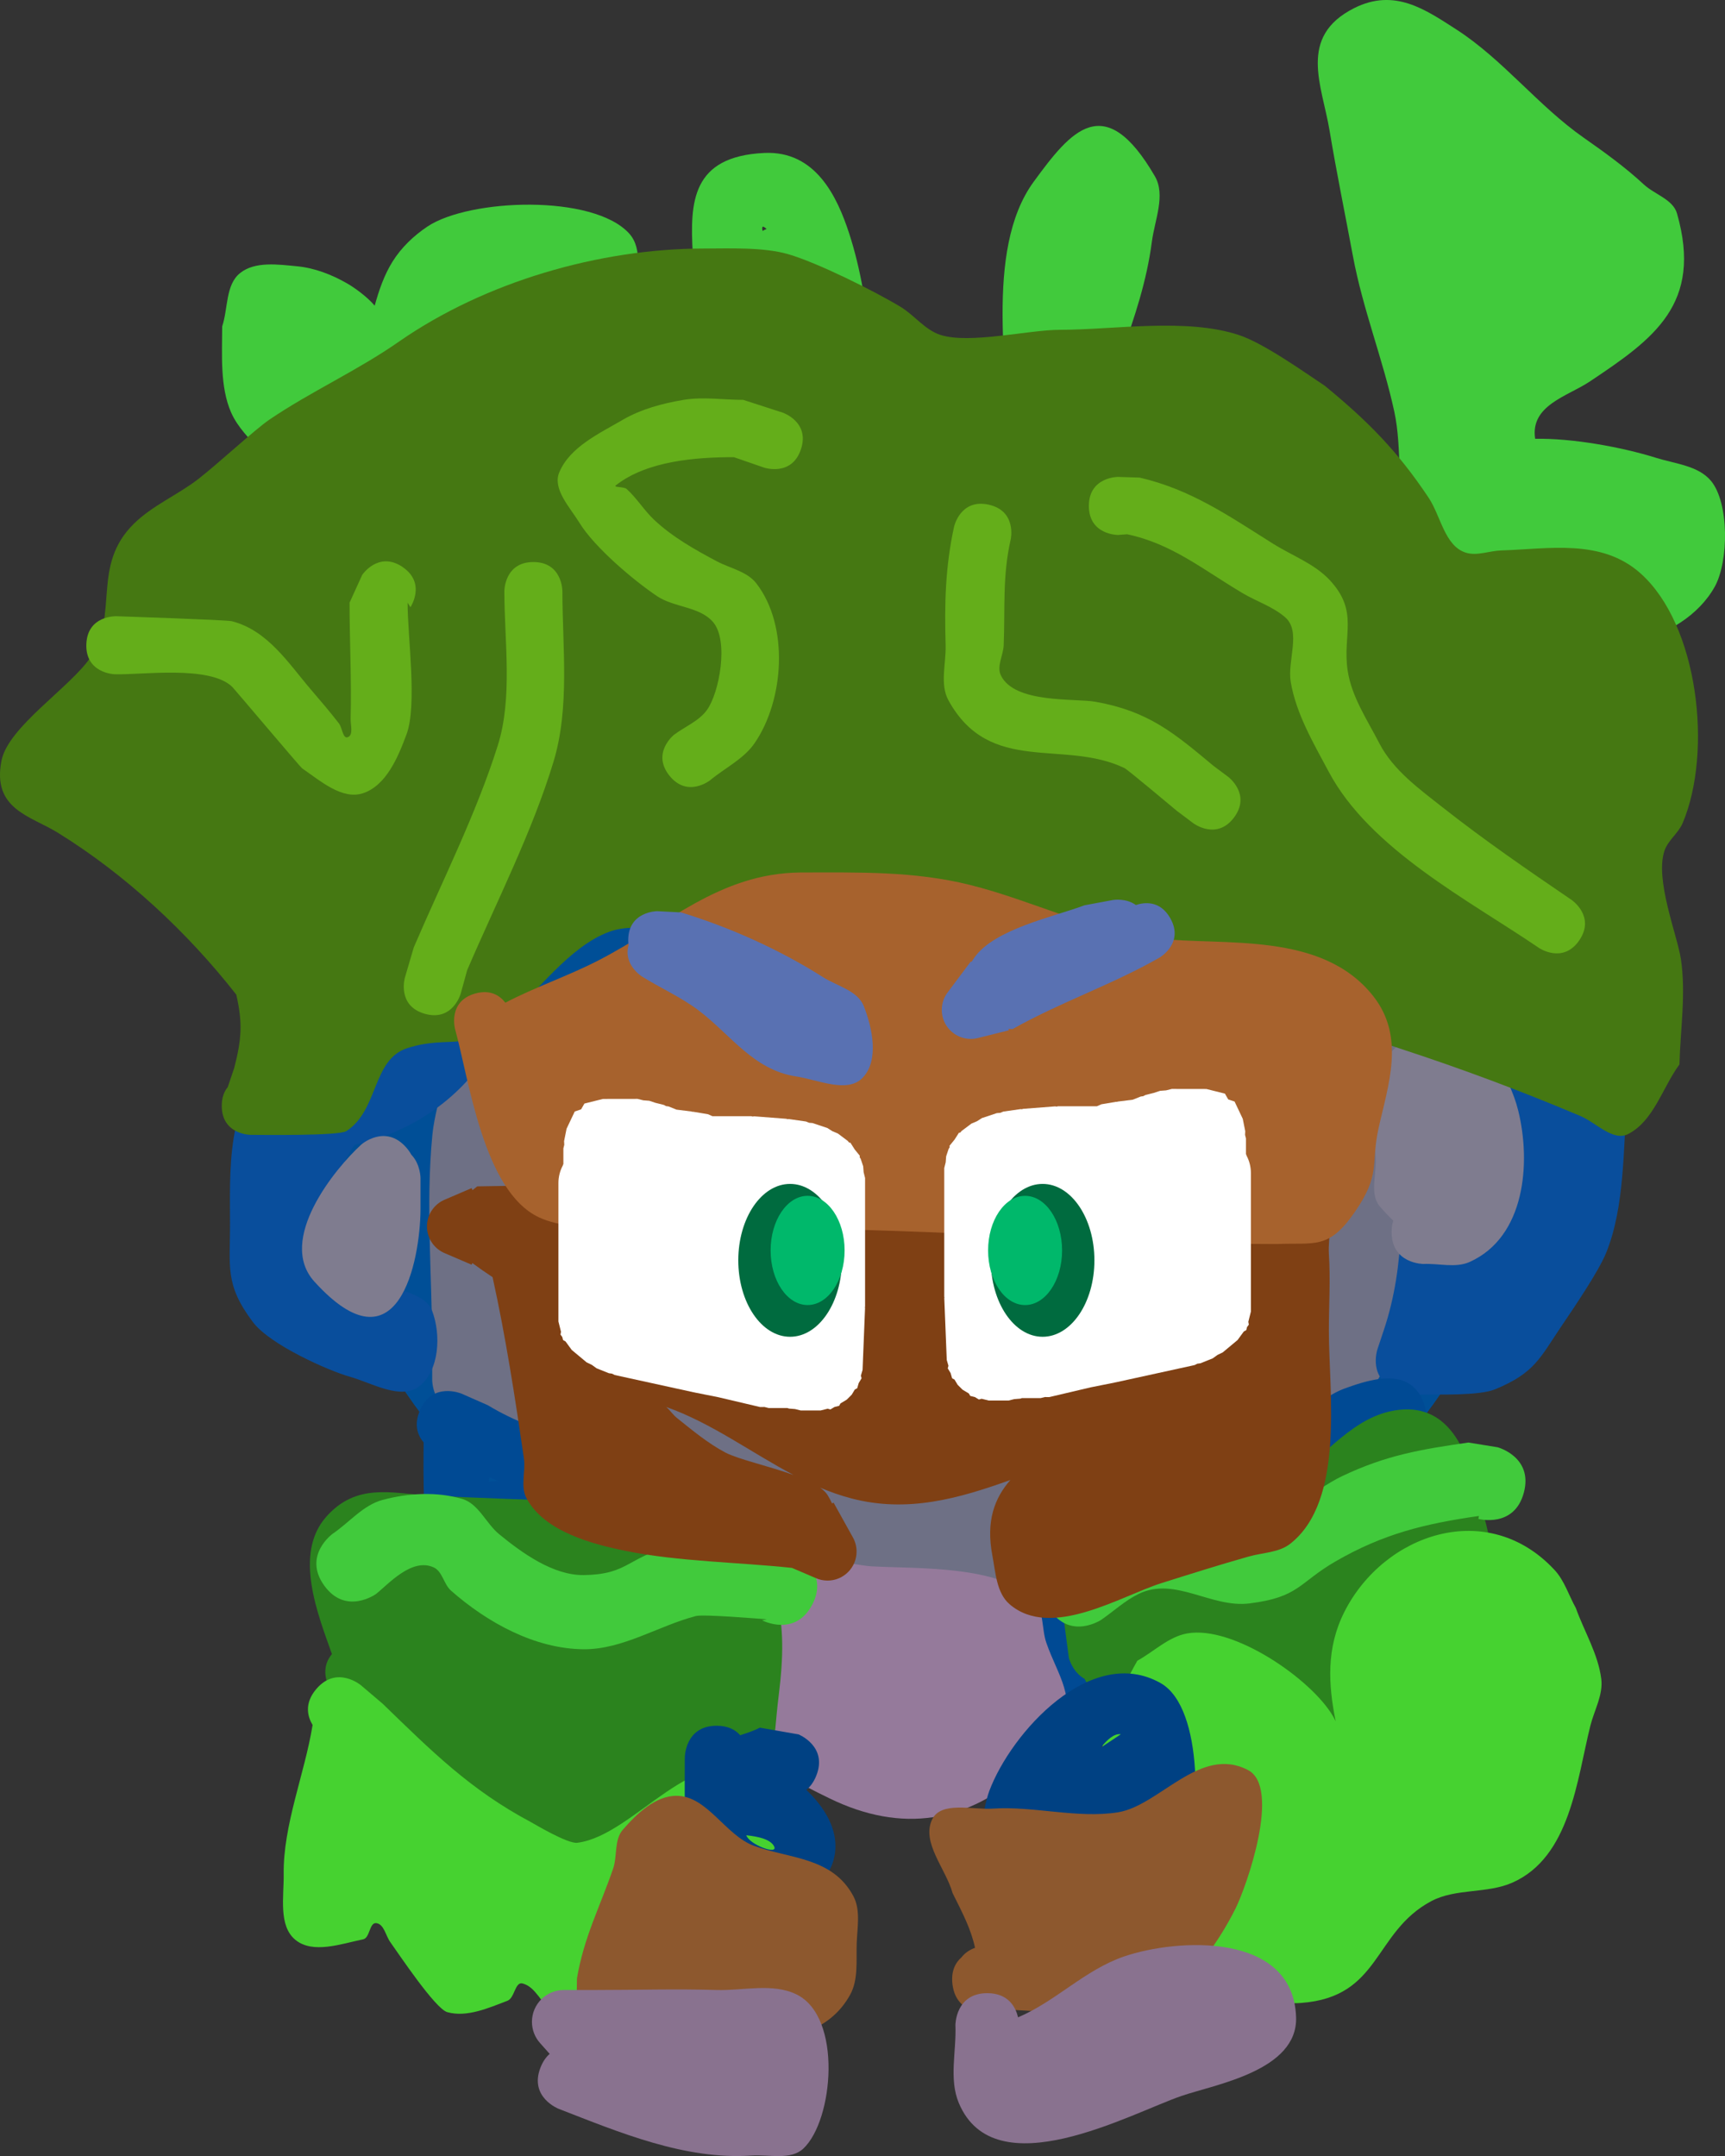 <svg version="1.1" xmlns="http://www.w3.org/2000/svg" xmlns:xlink="http://www.w3.org/1999/xlink" width="116.24" height="145.306" viewBox="0,0,116.24,145.306"><rect x="0" y="0" width="116.24" height="145.306" fill="#333333" stroke="none"/><g transform="translate(-181.88,-107.347)"><g data-paper-data="{&quot;isPaintingLayer&quot;:true}" fill-rule="nonzero" stroke="none" stroke-linecap="butt" stroke-linejoin="miter" stroke-miterlimit="10" stroke-dasharray="" stroke-dashoffset="0" style="mix-blend-mode: normal"><path d="M284.883,182.385c0,20.086 -18.252,36.368 -40.767,36.368c-22.515,0 -40.767,-16.283 -40.767,-36.368c0,-20.086 18.252,-36.368 40.767,-36.368c22.515,0 40.767,16.283 40.767,36.368z" fill="#004f97" stroke-width="0"/><path d="M215.348,146.304c-0.053,-0.258 -0.053,-0.44 -0.053,-0.44l0.429,-1.716c2.358,-3.043 6.93,-6.518 10.813,-7.267c3.885,-0.75 8.567,-0.033 12.536,-0.02c9.835,1.639 20.966,-0.747 30.036,4.12c1.988,1.066 4.321,1.801 5.776,3.524c2.633,3.119 1.586,8.793 -1,11.46c-2.623,2.704 -6.985,4.134 -10.148,6.242c-1.04,0.779 -2.566,0.978 -3.328,2.031c-0.302,0.417 -0.034,1.03 -0.064,1.544c-0.156,2.639 1.18,1.611 3.658,1.303c3.373,-0.418 5.828,-1.299 9.018,-2.243c1.175,-0.348 2.333,-1.086 3.551,-0.952c1.526,0.168 3.65,0.388 4.237,1.807c1.085,2.623 -3.474,5.375 -4.924,6.126c-5.273,2.73 -10.836,4.017 -15.489,7.909c-4.462,3.343 -10.646,6.224 -14.3,10.451c-1.456,1.684 -3.927,5.729 -6.645,5.439c-1.182,-0.126 -1.747,-1.613 -2.605,-2.435c-1.479,-1.417 -3.056,-2.729 -4.557,-4.123c-3.354,-3.113 -5.249,-7.057 -8.28,-10.426c-1.879,-2.088 -4.63,-3.275 -6.472,-5.24l-2.547,-1.698c-0.592,-0.382 -0.983,-1.047 -0.983,-1.804c0,-1.185 0.961,-2.146 2.146,-2.146c0.299,0 0.584,0.061 0.842,0.172l2.1,0.84l-0.049,0.122l0.303,-0.001c3.101,2.326 7.425,3.091 10.216,-0.095c-0.071,-0.888 -0.292,-3.83 -0.405,-4.152c-0.743,-2.135 -3.001,-3.308 -4.544,-4.706c-1.564,-1.416 -2.562,-3.355 -3.768,-5.087c-1.896,-2.722 -6.387,-4.519 -5.502,-8.539z" fill="#004f97" stroke-width="0.5"/><path d="M236.322,159.167c-2.146,0 -2.146,-2.146 -2.146,-2.146l0.012,-1.495c-0.651,-6.262 -2.211,-10.474 -5.307,-15.893c0,0 -1.065,-1.863 0.798,-2.927c1.863,-1.065 2.927,0.798 2.927,0.798c3.377,5.91 5.139,10.751 5.85,17.578l0.012,1.938c0,0 0,2.146 -2.146,2.146z" fill="#00d2dd" stroke-width="0.5"/><path d="M250.234,159.057c-2.036,-0.678 -1.357,-2.714 -1.357,-2.714l0.429,-1.287c2.07,-6.148 5.224,-10.842 9.418,-15.737c0,0 1.396,-1.629 3.025,-0.233c1.629,1.396 0.233,3.025 0.233,3.025c-3.826,4.461 -6.753,8.682 -8.605,14.301l-0.429,1.287c0,0 -0.678,2.036 -2.714,1.357z" fill="#00d2dd" stroke-width="0.5"/><path d="M210.773,151.735c0.083,-0.052 0.164,-0.097 0.244,-0.137c-0.148,-0.194 -0.295,-0.389 -0.442,-0.585c-0.371,-0.495 -0.827,-0.929 -1.291,-1.356c0.424,0.655 0.946,1.258 1.377,1.909c0.037,0.056 0.074,0.113 0.112,0.169zM226.701,166.68c0.077,0.409 0.066,0.819 -0.073,1.224c-0.454,1.322 -2.655,0.927 -4.037,1.133c-3.248,0.484 -4.893,-1.267 -6.667,-3.632c-3.739,-2.804 -6.404,-7.579 -8.868,-11.511c-0.827,-1.32 -1.921,-2.525 -2.406,-4.005c-0.671,-2.048 0.191,-7.08 2.577,-7.859c0.7,-0.228 4.809,3.911 5.398,4.574c4.892,5.519 9.605,11.481 14.216,17.23c0,0 1.23,1.538 -0.14,2.845z" fill="#5a3309" stroke-width="0.5"/><path d="M259.753,165.851c1.198,-2.719 2.628,-3.591 4.686,-5.65c3.559,-3.562 6.449,-7.606 8.717,-12.091c0.869,-1.018 1.823,-1.969 2.608,-3.053c1.422,-1.96 2.589,-6.559 6.819,-4.403c1.198,0.611 0.736,2.594 0.943,3.922c0.312,2.01 0.002,4.4 0,6.437c-0.002,2.339 0.085,3.611 -0.497,6.114c-1.629,7 -8.143,12.074 -15.169,12.756c-2.348,0.228 -4.718,0.01 -7.077,0.01c0,0 -2.146,0 -2.146,-2.146c0,-1.102 0.566,-1.638 1.116,-1.899z" fill="#5a3309" stroke-width="0.5"/><path d="M211.608,143.198c-0.628,0.52 -1.462,0.52 -1.462,0.52l0.235,-0.47c-0.025,-0.007 -0.051,-0.015 -0.077,-0.024c-1.331,1.887 -2.247,4.659 -1.204,6.913c0.662,1.431 2.174,2.329 2.93,3.713c2.736,5.008 2.593,10.388 0.037,15.282c-0.461,0.883 -0.53,2.035 -1.263,2.709c-0.875,0.804 -2.171,0.965 -3.257,1.448c-0.631,0.009 -4.845,0.127 -5.374,-0.099c-1.862,-0.797 -3.916,-1.634 -5.132,-3.253c-0.654,-0.871 0.197,-2.17 0.241,-3.258c0.074,-1.809 0.067,-3.645 0.471,-5.41c0.25,-1.09 0.518,-2.183 0.921,-3.226c0.165,-0.426 0.744,-0.681 0.766,-1.137c0.054,-1.099 -2.212,-0.407 -3.151,-0.981c-3.078,-1.884 -3.789,-6.002 -2.808,-9.324c0.86,-2.913 2.44,-4.136 4.419,-6.116c0.769,-0.77 2.383,-1.147 2.378,-2.234c-0.001,-0.328 -0.62,-0.27 -0.841,-0.513c-0.731,-0.802 -1.541,-1.592 -1.98,-2.585c-0.766,-1.733 -0.607,-3.967 -0.605,-5.807c0.401,-1.198 0.218,-2.803 1.204,-3.593c1.008,-0.808 2.563,-0.582 3.85,-0.459c1.178,0.113 2.332,0.562 3.359,1.151c0.531,0.305 1.371,0.919 1.864,1.503c0.287,-1.041 0.642,-2.076 1.212,-2.985c0.587,-0.936 1.421,-1.732 2.339,-2.346c2.817,-1.885 11.186,-2.206 13.605,0.476c0.94,1.043 0.509,2.79 0.423,4.191c-0.473,7.676 -6.67,11.743 -12.514,15.645c0,0 -0.233,0.155 -0.586,0.269z" fill="#41ca3c" stroke-width="0.5"/><path d="M280.954,157.156c-0,-3.112 -0.102,-6.113 -1.501,-9.061c-0.819,-1.725 -2.147,-3.225 -2.704,-5.052c-0.797,-2.613 -0.36,-5.401 -0.913,-7.953c-0.767,-3.541 -2.115,-6.867 -2.793,-10.507c-0.523,-2.813 -1.101,-5.616 -1.57,-8.438c-0.507,-3.05 -2.161,-6.321 1.652,-8.247c2.724,-1.376 4.811,0.096 6.877,1.426c3.161,2.034 5.515,5.151 8.61,7.314c1.399,0.978 2.791,1.984 4.043,3.145c0.724,0.671 1.958,1 2.23,1.949c1.746,6.107 -1.568,8.449 -5.871,11.323c-1.508,1.007 -4.034,1.601 -3.687,3.865c2.461,-0.052 5.817,0.55 8.157,1.284c1.272,0.399 2.834,0.523 3.689,1.547c1.236,1.48 1.199,5.431 0.261,7.127c-1.072,1.937 -3.238,3.248 -5.348,3.669c-0.715,0.143 -2.29,-0.603 -2.183,0.118c0.379,2.572 2.32,7.729 0.55,10.135c-2.389,3.25 -6.533,1.329 -9.321,0.404c0,0 -2.036,-0.678 -1.357,-2.714c0.259,-0.776 0.715,-1.158 1.18,-1.333z" fill="#41ca3c" stroke-width="0.5"/><path d="M212.599,202.455c-1.595,-0.331 -1.595,-2.092 -1.595,-2.092v-2.146c0,-4.736 -0.447,-9.663 0.01,-14.372c0.144,-1.483 0.94,-4.791 2.05,-5.729c0.873,-0.738 2.204,-0.61 3.306,-0.915c0.638,-0.003 5.001,-0.036 5.338,0.028c3.48,0.664 6.378,3.471 9.062,5.56c2.347,1.827 4.925,3.309 7.275,5.134c0.553,0.429 0.929,1.103 1.562,1.403c2.687,1.276 6.612,-2.475 8.414,-3.633c2.405,-1.545 4.511,-2.425 6.547,-4.465c1.401,-1.404 2.549,-3.146 4.253,-4.162c1.996,-1.191 4.214,-1.973 6.235,-3.122c2.43,-0.796 8.237,-2.341 10.546,-0.417c0.749,0.624 0.628,4.585 0.628,5.808c0,4.148 0.006,8.296 0,12.445c-0.003,2.333 0.024,5.638 -1.059,7.772c-1.65,3.252 -5.166,4.965 -8.043,6.882c-1.698,1.132 -2.671,2.313 -4.667,3.206c-1.055,0.472 -5.088,0.869 -5.971,0.978c-3.609,0.852 -4.256,4.223 -8.371,4.753c-4.099,0.528 -9.328,0.275 -13.267,-0.937c-1.524,-0.469 -2.755,-1.618 -4.205,-2.281c-1.699,-0.776 -3.608,-0.984 -5.362,-1.624c-4.829,-1.76 -9.373,-4.15 -12.686,-8.076z" fill="#6e7085" stroke-width="0.5"/><path d="M253.295,186.856c2.726,-5.496 7.559,-8.374 13.901,-8.339c1.172,0.587 2.723,0.719 3.517,1.762c0.463,0.609 0.369,4.971 0.369,5.923c0,2.571 0.649,6.392 -0.11,8.832c-0.75,2.41 -3.929,5.577 -6.111,6.758c-3.397,1.839 -10.009,3.051 -12.434,-1.327c-0.503,-0.908 -0.182,-2.068 -0.227,-3.105c-0.123,-2.848 0,-5.731 0,-8.582c0,0 0,-1.371 1.095,-1.921z" fill="#ffffff" stroke-width="0.5"/><path d="M218.267,183.6c-0.628,-0.174 -1.055,-0.602 -1.055,-0.602l-1.016,-2.367c0.233,-0.947 0.127,-2.051 0.7,-2.84c3.596,-4.954 11.037,-2.466 15.585,-0.413c0.893,0.403 5.07,2.442 5.565,3.255c2.981,4.891 -0.307,13.116 -6.975,10.921c-0.85,-0.28 -1.065,-1.463 -1.754,-2.033c-1.788,-1.478 -4.184,-2.024 -6.167,-3.228c-1.381,-0.839 -2.702,-1.857 -4.242,-2.347c0,0 -0.306,-0.102 -0.641,-0.346z" fill="#00386c" stroke-width="0.5"/><path d="M247.126,179.266l0.041,-0.197c1.326,-2.666 2.836,-4.669 4.604,-7.028c0.62,-0.748 1.029,-1.741 1.86,-2.244c1.509,-0.915 3.758,-0.76 5.435,-0.76c3.353,0 6.588,-0.22 8.043,3.613c2.068,5.448 -4.014,10.941 -7.384,14.211c-0.875,0.849 -1.583,1.931 -2.65,2.52c-1.685,0.929 -4.797,0.916 -6.448,-0.077c-2.28,-1.371 -3.359,-5.155 -4.281,-7.455c0,0 -0.678,-1.695 0.78,-2.583z" fill="#00386c" stroke-width="0.5"/><path d="M261.855,196.071c0,3.673 -2.017,6.651 -4.506,6.651c-2.488,0 -4.506,-2.978 -4.506,-6.651c0,-3.673 2.017,-6.651 4.506,-6.651c2.488,0 4.506,2.978 4.506,6.651z" fill="#006b3f" stroke-width="0"/><path d="M260.568,197.114c0,2.624 -1.441,4.751 -3.218,4.751c-1.777,0 -3.218,-2.127 -3.218,-4.751c0,-2.624 1.441,-4.751 3.218,-4.751c1.777,0 3.218,2.127 3.218,4.751z" fill="#00b86b" stroke-width="0"/><path d="M201.136,177.813c-0.011,-0.93 0.504,-2.175 1.462,-3.822c1.79,-3.078 9.086,-5.039 11.935,-2.495c3.61,3.223 2.19,3.83 0.25,6.841c-2.06,3.197 -5.285,5.338 -8.99,6.155c-1.477,1.853 -2.696,7.347 -0.128,8.839c1.339,0.778 4.733,0.782 5.332,2.35c0.612,1.602 0.497,4.006 -0.844,5.075c-1.244,0.991 -3.198,-0.205 -4.729,-0.636c-1.38,-0.388 -5.339,-2.131 -6.498,-3.669c-1.928,-2.559 -1.53,-3.737 -1.546,-6.708c-0.024,-4.55 -0.169,-8.761 3.757,-11.929z" fill="#094e9c" stroke-width="0.5"/><path d="M276.684,201.136c-0.194,-0.015 -0.405,-0.057 -0.632,-0.132c-2.036,-0.678 -1.357,-2.714 -1.357,-2.714l0.429,-1.287c1.524,-4.546 1.177,-8.939 1.177,-13.697c0,-1.467 0.645,-5.112 0.044,-6.488c-0.561,-1.285 -4.354,-1.185 -5.249,-1.87c-0.084,-0.065 -0.167,-0.131 -0.248,-0.199l-0.029,0.043l-1.903,-1.269c-0.592,-0.382 -0.983,-1.047 -0.983,-1.804c0,-0.965 0.637,-1.782 1.514,-2.051l2.483,-0.828c1.61,-0.641 3.27,-1.161 4.944,-1.608c5.894,-0.026 12.011,0.37 14.526,6.744c0.846,2.144 0.31,5.148 0.126,7.366c-0.275,3.314 -0.137,7.302 -1.419,10.448c-0.508,1.246 -2.165,3.686 -3.01,4.935c-1.444,2.133 -1.794,3.15 -4.472,4.254c-1.055,0.435 -3.836,0.347 -5.037,0.348c0,0 -0.43,0 -0.904,-0.192z" fill="#094e9c" stroke-width="0.5"/><path d="M209.598,185.167c0.618,0.636 0.618,1.571 0.618,1.571v2.146c-0.027,3.435 -1.487,11.083 -7.152,4.834c-2.545,-2.807 1.383,-7.612 3.164,-9.238c0,0 1.615,-1.413 3.028,0.202c0.144,0.164 0.256,0.327 0.342,0.485z" fill="#7f7c8f" stroke-width="0.5"/><path d="M275.768,189.614c-0.292,-0.278 -0.593,-0.598 -0.906,-0.961c-0.7,-0.812 -0.225,-2.132 -0.279,-3.203c-0.153,-3.065 -0.85,-7.963 3.833,-8.569c3.241,-0.419 5.18,2.917 5.773,5.325c0.865,3.511 0.472,8.502 -3.273,10.187c-0.948,0.426 -2.077,0.091 -3.115,0.137c0,0 -2.146,0 -2.146,-2.146c0,-0.296 0.041,-0.552 0.111,-0.772z" fill="#7f7c8f" stroke-width="0.5"/><path d="M210.427,204.556c-0.39,-0.458 -0.677,-1.164 -0.252,-2.155c0.845,-1.972 2.817,-1.127 2.817,-1.127l1.761,0.776c3.571,2.164 7.568,2.658 11.331,4.375c4.311,1.725 12.264,3.776 10.702,10.087c-0.376,1.52 -0.832,3.249 -2.057,4.225c-0.881,0.701 -2.251,0.085 -3.378,0.101c-2.182,0.032 -4.236,0.142 -6.297,-0.91c-0.875,-0.447 -1.418,-1.362 -2.142,-2.026c-1.951,-1.788 -4.227,-3.056 -6.064,-4.989c-0.421,-0.443 -0.571,-1.139 -1.074,-1.486c-1.297,-0.896 -3.5,1.663 -4.688,0.626c-0.748,-0.653 -0.678,-5.691 -0.659,-7.496zM214.823,207.208c0.206,-0.03 0.416,-0.05 0.625,-0.058c-0.202,-0.082 -0.404,-0.166 -0.605,-0.253c-0.004,0.104 -0.011,0.208 -0.021,0.311z" fill="#004a94" stroke-width="0.5"/><path d="M250.927,212.428c0.708,-0.707 1.795,-0.586 1.795,-0.586l1.694,0.201c1.251,0 2.542,0.382 3.753,0.069c3.098,-0.802 6.118,-4.506 8.668,-6.273c1.909,-1.638 3.341,-4.084 5.707,-4.937c1.404,-0.506 3.304,-1.1 4.473,-0.173c2.29,1.816 0.426,7.895 -0.969,9.647c-3.159,3.968 -8.134,5.193 -11.757,8.44c-1.347,1.207 -1.837,3.443 -3.506,4.139c-1.252,0.523 -2.452,-2.353 -3.671,-1.758c-0.683,0.333 -0.96,1.426 -1.716,1.502c-5.79,0.58 -5.446,-4.125 -5.699,-8.169c0,0 -0.092,-1.572 1.228,-2.102z" fill="#004a94" stroke-width="0.5"/><path d="M231.752,224.915c-0.171,0.014 -0.357,0.011 -0.561,-0.015c-2.129,-0.266 -1.863,-2.395 -1.863,-2.395l1.302,-3.326c2.124,-1.163 2.875,-1.782 4.049,-3.922c0.9,-0.814 1.57,-1.999 2.699,-2.442c1.02,-0.4 2.191,0.035 3.285,0.095c3.046,0.167 8.6,-0.081 10.874,2.241c0.709,0.724 0.521,1.96 0.854,2.918c0.774,2.229 2.07,3.647 0.974,6.233c-0.413,0.974 -1.484,1.509 -2.257,2.23c-3.964,3.695 -8.479,4.374 -13.315,2.021c-2.216,-1.078 -4.162,-2.131 -6.041,-3.638z" fill="#957a9b" stroke-width="0.5"/><path d="M254.959,220.487c-0.801,-0.446 -1.05,-1.393 -1.05,-1.393l-0.389,-2.932c0.407,-1.064 0.537,-2.28 1.221,-3.191c2.842,-3.787 9.602,-3.295 13.576,-5.595c2.51,-1.453 4.362,-4.253 7.189,-4.903c3.655,-0.84 5.074,2.169 5.743,4.891c0.503,2.044 1.644,4.409 0.679,6.28c-0.685,1.328 -6.361,-0.884 -7.357,1.578c-1.19,2.941 0.282,6.318 -0.341,9.309c-0.005,0.025 -0.011,0.051 -0.016,0.076l0.012,0.001l-0.302,4.237c-0.008,0.148 -0.031,0.298 -0.071,0.446c-0.307,1.145 -1.483,1.824 -2.628,1.517c-0.699,-0.187 -1.224,-0.699 -1.457,-1.329l-1.493,-3.891c-0.575,-1.108 -1.025,-2.291 -1.733,-3.319c-2.105,-3.058 -6.359,-1.537 -9.115,-0.753c0,0 -1.735,0.48 -2.466,-1.028z" fill="#2b831e" stroke-width="0.5"/><path d="M204.248,218.824c-0.928,-2.635 -2.597,-6.732 -0.401,-9.238c2.034,-2.321 4.426,-1.601 6.82,-1.463c6.729,0.389 13.819,0.313 20.436,1.33c3.292,4.203 3.91,6.863 3.251,12.152c-0.435,3.489 -0.008,4.22 -2.427,6.791c-1.354,1.439 -2.773,1.856 -4.331,2.883c-2.636,1.738 -4.8,4.049 -8.275,3.662c-7.199,-0.8 -11.343,-8.354 -15.084,-13.562c0,0 -0.986,-1.372 0.01,-2.556z" fill="#2b831e" stroke-width="0.5"/><path d="M208.285,219.553c0,-1.185 0.961,-2.146 2.146,-2.146c1.185,0 2.146,0.961 2.146,2.146c0,1.185 -0.961,2.146 -2.146,2.146c-1.185,0 -2.146,-0.961 -2.146,-2.146z" fill="#2b831e" stroke-width="0.5"/><path d="M202.945,223.601c-0.335,-0.557 -0.583,-1.444 0.244,-2.42c1.387,-1.637 3.024,-0.25 3.024,-0.25l1.454,1.237c3.261,3.157 5.899,5.807 9.981,7.972c0.201,0.107 2.478,1.482 3.135,1.398c3.927,-0.501 7.918,-7.119 12.41,-4.493c3.32,1.941 1.643,6.801 0.72,9.307c-0.48,1.249 -0.695,2.635 -1.439,3.748c-1.869,2.796 -7.232,4.868 -10.504,4.209c-1.035,-0.209 -1.969,-0.803 -2.845,-1.393c-0.771,-0.519 -1.139,-1.681 -2.043,-1.899c-0.498,-0.12 -0.524,0.982 -1.002,1.165c-1.286,0.492 -2.73,1.137 -4.057,0.772c-0.812,-0.223 -3.287,-3.948 -3.847,-4.726c-0.309,-0.43 -0.421,-1.222 -0.947,-1.275c-0.464,-0.047 -0.418,0.996 -0.875,1.09c-1.491,0.309 -3.389,1.003 -4.568,0.038c-1.159,-0.948 -0.77,-2.924 -0.79,-4.421c-0.044,-3.308 1.41,-6.761 1.941,-10.018c0,0 0.002,-0.015 0.008,-0.041z" fill="#46d230" stroke-width="0.5"/><path d="M253.554,232.946c2.061,-4.493 2.455,-9.336 4.969,-13.68c1.117,-0.612 2.098,-1.611 3.352,-1.836c3.115,-0.56 8.364,3.078 9.817,5.557c0.07,0.119 0.134,0.241 0.193,0.364c-0.5,-2.477 -0.646,-4.939 0.59,-7.381c2.675,-5.283 9.662,-7.672 14.166,-2.809c0.662,0.715 0.95,1.702 1.426,2.553c0.572,1.597 1.508,3.107 1.716,4.79c0.132,1.071 -0.476,2.105 -0.737,3.151c-0.91,3.644 -1.353,8.836 -5.245,10.566c-1.712,0.761 -3.826,0.372 -5.479,1.254c-3.917,2.092 -3.375,6.46 -8.768,6.857c-2.47,0.182 -3.054,-1.036 -4.956,-1.945c-2.876,-1.375 -6.257,-2.011 -9.431,-2.751c-0.529,0.273 -1.27,0.387 -2.132,-0.229c-0.307,-0.22 -0.521,-0.454 -0.666,-0.693c-0.496,-0.385 -0.971,-1.063 -0.669,-2.19c0.332,-1.237 1.204,-1.538 1.853,-1.579z" fill="#46d230" stroke-width="0.5"/><path d="M236.883,227.022c-0.176,0.44 -0.41,0.743 -0.668,0.95c6.398,6.106 -4.599,11.709 -8.027,4.653c-0.212,-0.436 -0.163,-6.187 -0.163,-6.829c0,0 0,-2.146 2.146,-2.146c0.776,0 1.272,0.281 1.588,0.64c0.46,-0.151 0.922,-0.3 1.326,-0.51l2.603,0.453c0,0 1.992,0.797 1.195,2.789zM232.167,231.032c0.234,0.655 2.176,1.349 1.878,0.751c-0.234,-0.47 -1.033,-0.665 -1.878,-0.751z" fill="#004183" stroke-width="0.5"/><path d="M250.675,235.32c-0.743,-0.096 -1.447,-0.306 -2.068,-0.712c-1.279,-0.835 -0.522,-5.334 -0.068,-6.549c1.48,-3.959 6.873,-9.924 11.546,-7.284c2.985,1.686 2.66,9.725 1.598,12.019c-1.792,3.871 -7.064,2.657 -10.271,2.657c0,0 -0.333,0 -0.737,-0.131zM257.409,224.225c-0.454,-0.067 -0.913,0.357 -1.358,0.905z" fill="#004183" stroke-width="0.5"/><path d="M224.966,243.193c-0.131,0.629 -0.576,1.698 -2.091,1.698c-2.146,0 -2.146,-2.146 -2.146,-2.146l0.029,-2.069c0.48,-2.803 1.527,-4.758 2.435,-7.386c0.295,-0.854 0.062,-1.949 0.656,-2.631c0.939,-1.078 2.198,-2.294 3.627,-2.287c2.071,0.011 3.273,2.657 5.216,3.373c2.359,0.87 5.274,0.739 6.692,3.389c0.503,0.941 0.26,2.127 0.225,3.194c-0.038,1.16 0.119,2.438 -0.443,3.453c-2.558,4.619 -9.637,2.865 -14.2,1.411z" fill="#8d582e" stroke-width="0.5"/><path d="M246.064,241.081c-0.113,-0.902 0.205,-1.47 0.608,-1.825c0.258,-0.332 0.599,-0.526 0.911,-0.64c-0.269,-1.246 -0.817,-2.3 -1.509,-3.679c-0.461,-1.656 -2.122,-3.417 -1.383,-4.968c0.597,-1.253 2.715,-0.639 4.1,-0.734c2.714,-0.186 5.716,0.687 8.436,0.247c2.783,-0.451 5.527,-4.541 8.755,-2.842c2.24,1.179 -0.103,7.841 -0.849,9.335c-1.169,2.343 -3.29,5.431 -5.872,6.413c-2.875,1.094 -7.382,0.412 -10.504,0.361l-0.299,0.195c0,0 -2.129,0.266 -2.395,-1.863z" fill="#8d582e" stroke-width="0.5"/><path d="M230.17,241.459c1.795,0.055 3.765,-0.491 5.379,0.296c3.118,1.521 2.496,8.494 0.462,10.394c-0.855,0.8 -2.313,0.387 -3.481,0.467c-4.496,0.307 -8.901,-1.556 -13.008,-3.15c0,0 -2,-0.778 -1.222,-2.777c0.163,-0.419 0.38,-0.716 0.62,-0.924l-0.647,-0.728c-0.341,-0.38 -0.548,-0.882 -0.548,-1.432c0,-1.185 0.961,-2.146 2.146,-2.146h2.146c2.718,0 5.437,-0.083 8.153,0z" fill="#89728f" stroke-width="0.5"/><path d="M250.483,243.301c2.561,-1.089 4.496,-3.196 7.148,-4.102c3.575,-1.222 11.394,-1.672 11.586,4.093c0.12,3.611 -5.451,4.527 -7.729,5.31c-3.434,1.182 -12.577,6.263 -15,0.468c-0.676,-1.616 -0.151,-3.501 -0.227,-5.251c0,0 0,-2.146 2.146,-2.146c1.459,0 1.926,0.992 2.075,1.627z" fill="#89728f" stroke-width="0.5"/><path d="M233.263,122.91c0.093,-0.051 0.185,-0.095 0.275,-0.133c-0.05,-0.046 -0.102,-0.087 -0.157,-0.121c-0.147,-0.094 -0.16,0.039 -0.118,0.254zM228.563,124.428c-0.195,-3.445 -0.092,-6.542 4.818,-6.773c3.453,-0.162 4.909,2.933 5.721,5.425c1.544,4.738 1.763,10.807 1.779,15.742c0,0 0,2.5 -2.5,2.5c-2.5,0 -2.5,-2.5 -2.5,-2.5c0,-0.111 0,-0.222 -0,-0.333c-0.285,-0.214 -0.523,-0.487 -0.695,-0.802l-1.185,-2.074c-2.939,-2.962 -5.194,-6.873 -5.439,-11.185z" fill="#41ca3c" stroke-width="0.5"/><path d="M253.321,141.914c-2.425,0.606 -3.032,-1.819 -3.032,-1.819l-0.408,-1.94c0,-5.425 -1.729,-13.927 1.655,-18.559c2.511,-3.438 4.768,-6.215 8.166,-0.371c0.74,1.273 -0.013,2.954 -0.203,4.414c-0.697,5.342 -3.308,9.796 -4.332,15.006c0,0 -0.013,0.067 -0.047,0.178l0.021,0.059c0,0 0.606,2.425 -1.819,3.032z" fill="#41ca3c" stroke-width="0.5"/><path d="M236.609,215.496c-1.164,2.213 -3.376,1.049 -3.376,1.049l0.325,-0.066c-0.397,-0.029 -4.278,-0.357 -4.79,-0.222c-2.537,0.667 -4.922,2.254 -7.546,2.238c-3.304,-0.019 -6.518,-1.809 -8.951,-3.95c-0.488,-0.43 -0.574,-1.293 -1.164,-1.565c-1.483,-0.683 -3.076,1.154 -3.892,1.793c0,0 -2.03,1.459 -3.489,-0.572c-1.459,-2.03 0.572,-3.489 0.572,-3.489c1.119,-0.76 2.052,-1.929 3.358,-2.28c1.729,-0.465 3.653,-0.573 5.371,-0.068c1.101,0.323 1.602,1.65 2.489,2.378c1.526,1.251 3.641,2.79 5.714,2.754c3.165,-0.056 2.797,-1.259 6.547,-2.139c1.242,-0.292 4.73,0.036 6.139,0.136l1.644,0.628c0,0 2.213,1.164 1.049,3.376z" fill="#41ca3c" stroke-width="0.5"/><path d="M284.564,207.944c-0.647,2.415 -3.062,1.767 -3.062,1.767l0.038,-0.199c-3.622,0.521 -6.428,1.191 -9.66,3.061c-2.504,1.449 -2.435,2.413 -5.802,2.834c-2.594,0.325 -5.018,-1.837 -7.47,-0.64c-0.917,0.448 -1.678,1.161 -2.517,1.742c0,0 -2.077,1.391 -3.468,-0.686c-1.391,-2.077 0.686,-3.468 0.686,-3.468c2.933,-1.915 3.625,-2.964 7.331,-2.99c1.668,-0.012 3.229,1.252 4.887,1.073c2.092,-0.226 4.941,-2.729 6.78,-3.603c2.986,-1.419 5.295,-1.806 8.521,-2.271l1.969,0.319c0,0 2.415,0.647 1.767,3.062z" fill="#41ca3c" stroke-width="0.5"/><path d="M197.226,180.613l0.439,-1.301c0.492,-1.906 0.578,-3.03 0.136,-4.935c-3.304,-4.216 -7.448,-8.08 -12.029,-10.913c-1.84,-1.138 -4.44,-1.573 -3.791,-4.859c0.451,-2.282 4.666,-4.963 5.992,-6.952c1.949,-2.925 0.047,-6.169 2.926,-9.008c1.253,-1.236 2.945,-1.936 4.339,-3.012c1.271,-0.982 3.823,-3.345 4.79,-4.002c2.814,-1.911 5.962,-3.317 8.772,-5.286c5.766,-3.995 13.439,-6.241 20.5,-6.249c1.716,-0.002 4.023,-0.103 5.69,0.38c1.976,0.573 5.796,2.476 7.571,3.548c0.94,0.568 1.649,1.56 2.696,1.895c1.972,0.631 5.931,-0.344 8.041,-0.345c3.651,-0.002 8.513,-0.819 12.055,0.348c1.665,0.548 4.29,2.418 5.803,3.427c2.898,2.377 4.902,4.406 6.989,7.536c0.828,1.241 1.085,3.259 2.508,3.707c0.759,0.239 1.587,-0.124 2.381,-0.149c3.219,-0.101 6.746,-0.806 9.381,1.533c3.924,3.484 4.876,12.045 2.853,16.839c-0.289,0.684 -0.984,1.158 -1.224,1.861c-0.665,1.949 0.866,5.709 1.105,7.308c0.349,2.341 -0.038,4.733 -0.098,7.099c-1.149,1.562 -1.726,3.792 -3.447,4.686c-1.021,0.531 -2.173,-0.766 -3.233,-1.214c-4.039,-1.707 -8.045,-3.201 -12.22,-4.565c-4.264,-1.394 -8.305,-3.23 -12.659,-4.398c-3.034,-0.814 -6.232,-1.122 -9.219,-2.113c-2.054,-0.682 -4.115,-1.348 -6.131,-2.134c-2,-0.779 -3.546,-2.005 -5.753,-2.222c-1.998,-0.196 -4.016,0.002 -6.024,-0.009c-2.314,0.704 -4.322,2.296 -6.66,2.847c-2.115,0.499 -4.718,-0.579 -6.79,0.189c-2.689,0.997 -4.845,4.085 -6.903,5.862c-2.712,2.34 -3.768,1.052 -6.665,1.965c-2.405,0.758 -1.936,4.175 -4.126,5.598c-0.514,0.334 -5.822,0.254 -6.442,0.254c0,0 -1.956,0 -1.956,-1.956c0,-0.57 0.166,-0.974 0.402,-1.261z" fill="#457812" stroke-width="0.5"/><path d="M208.996,145.554c1.628,1.085 0.543,2.713 0.543,2.713l-0.193,-0.303c0,2.303 0.66,6.894 -0.071,8.869c-0.572,1.547 -1.376,3.465 -2.944,3.976c-1.403,0.457 -2.879,-0.847 -4.096,-1.683c-0.122,-0.084 -4.562,-5.346 -4.695,-5.478c-1.517,-1.496 -6.179,-0.797 -7.957,-0.861c0,0 -1.955,-0.07 -1.885,-2.025c0.07,-1.955 2.025,-1.885 2.025,-1.885c0.328,0.012 7.417,0.246 7.77,0.334c2.435,0.613 3.852,2.875 5.339,4.609c0.643,0.75 1.284,1.502 1.889,2.282c0.225,0.291 0.258,1.063 0.6,0.926c0.388,-0.156 0.175,-0.823 0.186,-1.241c0.068,-2.592 -0.071,-5.228 -0.071,-7.825l0.85,-1.868c0,0 1.085,-1.628 2.713,-0.543z" fill="#64ae1a" stroke-width="0.5"/><path d="M210.503,175.669c-1.881,-0.537 -1.344,-2.419 -1.344,-2.419l0.605,-2.059c1.905,-4.444 4.207,-8.989 5.659,-13.603c1.02,-3.241 0.443,-7.045 0.443,-10.407c0,0 0,-1.956 1.956,-1.956c1.956,0 1.956,1.956 1.956,1.956c0,3.78 0.511,7.841 -0.6,11.504c-1.445,4.763 -3.859,9.473 -5.818,14.047l-0.439,1.593c0,0 -0.537,1.881 -2.419,1.344z" fill="#64ae1a" stroke-width="0.5"/><path d="M235.851,137.627c-0.619,1.856 -2.475,1.237 -2.475,1.237l-2.042,-0.707c-2.515,0 -5.846,0.24 -7.952,1.896c-0.201,0.158 0.535,0.078 0.725,0.249c0.686,0.619 1.173,1.436 1.845,2.07c1.228,1.159 2.732,2.007 4.223,2.799c0.901,0.479 2.048,0.684 2.672,1.492c2.218,2.87 1.876,7.864 -0.117,10.768c-0.735,1.071 -1.994,1.664 -2.991,2.495c0,0 -1.528,1.222 -2.75,-0.306c-1.222,-1.528 0.306,-2.75 0.306,-2.75c0.742,-0.559 1.682,-0.924 2.226,-1.678c0.82,-1.136 1.495,-4.66 0.405,-5.926c-0.903,-1.048 -2.618,-0.971 -3.767,-1.741c-1.556,-1.042 -4.215,-3.284 -5.23,-4.941c-0.638,-1.042 -1.833,-2.276 -1.362,-3.403c0.712,-1.703 2.668,-2.604 4.262,-3.533c1.248,-0.728 2.692,-1.116 4.117,-1.353c1.32,-0.22 2.677,0 4.015,0l2.653,0.858c0,0 1.856,0.619 1.237,2.475z" fill="#64ae1a" stroke-width="0.5"/><path d="M265.036,162.441c-1.174,1.565 -2.739,0.391 -2.739,0.391l-1.122,-0.845c-0.379,-0.316 -3.311,-2.775 -3.517,-2.874c-4.1,-1.975 -9.065,0.513 -11.863,-4.563c-0.599,-1.087 -0.157,-2.477 -0.193,-3.717c-0.082,-2.787 -0.023,-5.27 0.568,-7.989c0,0 0.424,-1.91 2.334,-1.485c1.91,0.424 1.485,2.334 1.485,2.334c-0.567,2.49 -0.374,4.591 -0.475,7.14c-0.027,0.676 -0.483,1.41 -0.193,2.022c0.913,1.923 5.007,1.541 6.382,1.787c3.584,0.64 5.298,2.109 7.976,4.34l0.965,0.72c0,0 1.565,1.174 0.391,2.739z" fill="#64ae1a" stroke-width="0.5"/><path d="M255.254,141.443c0,-1.956 1.956,-1.956 1.956,-1.956l1.468,0.047c3.458,0.804 5.99,2.572 8.995,4.46c1.284,0.807 2.798,1.349 3.827,2.464c1.969,2.134 0.831,3.643 1.191,6.07c0.261,1.766 1.318,3.325 2.136,4.912c0.935,1.815 2.705,3.086 4.257,4.311c2.829,2.232 5.728,4.219 8.704,6.248c0,0 1.616,1.102 0.514,2.718c-1.102,1.616 -2.718,0.514 -2.718,0.514c-4.706,-3.209 -11.376,-6.633 -14.167,-11.873c-1.028,-1.931 -2.189,-3.888 -2.559,-6.044c-0.247,-1.439 0.726,-3.404 -0.374,-4.364c-0.823,-0.718 -1.91,-1.061 -2.851,-1.617c-2.664,-1.574 -4.776,-3.347 -7.804,-3.98l-0.619,0.047c0,0 -1.956,0 -1.956,-1.956z" fill="#64ae1a" stroke-width="0.5"/><path d="M215.075,193.421c-0.463,-0.305 -0.919,-0.623 -1.366,-0.951l-0.047,0.111l-1.784,-0.765c-0.719,-0.289 -1.227,-0.993 -1.227,-1.816c0,-0.823 0.508,-1.527 1.227,-1.816l1.784,-0.765l0.058,0.136l0.319,-0.254c13.417,-0.165 26.659,-1.344 40.042,-1.344c4.004,0 8.114,-0.224 12.026,0.863c1.673,0.465 3.65,0.538 4.915,1.728c0.802,0.755 0.333,2.18 0.405,3.279c0.114,1.735 0,3.478 0,5.217c-0.001,4.09 1.099,11.431 -2.601,14.341c-0.766,0.602 -1.856,0.595 -2.794,0.86c-1.99,0.563 -3.929,1.176 -5.902,1.799c-2.728,0.862 -7.418,3.825 -10.217,1.419c-0.888,-0.763 -0.948,-2.162 -1.166,-3.312c-0.431,-2.278 0.139,-3.831 1.217,-5.062c-3.463,1.242 -6.931,2.243 -10.743,1.233c-0.713,-0.189 -1.403,-0.433 -2.075,-0.716c0.222,0.159 0.396,0.327 0.506,0.506c0.111,0.181 0.21,0.367 0.298,0.558l0.101,-0.056l1.287,2.317c0.168,0.288 0.263,0.624 0.263,0.981c0,1.08 -0.876,1.956 -1.956,1.956c-0.289,0 -0.563,-0.063 -0.81,-0.175l-1.587,-0.68c-3.636,-0.387 -7.631,-0.421 -11.193,-1.143c-2.14,-0.434 -5.49,-1.267 -6.702,-3.563c-0.418,-0.791 -0.042,-1.792 -0.17,-2.678c-0.59,-4.063 -1.222,-8.178 -2.11,-12.208zM235.352,206.749c-2.866,-1.51 -5.52,-3.501 -8.58,-4.58c0.264,0.223 0.458,0.527 0.729,0.744c1.042,0.834 2.079,1.702 3.26,2.326c0.85,0.449 2.918,0.908 4.592,1.511z" fill="#7f4014" stroke-width="0.5"/><path d="M215.931,174.923c2.032,-1.061 4.168,-1.775 6.218,-2.823c4.7,-2.403 8.145,-5.895 13.673,-5.954c3.893,0 7.624,-0.107 11.429,0.841c4.184,1.042 8.209,3.126 12.522,3.605c4.622,0.514 11.165,-0.506 14.634,3.874c2.195,2.771 1.01,6.015 0.37,8.908c-0.548,2.476 0.184,3.074 -1.618,5.677c-1.754,2.534 -2.682,2.027 -5.253,2.136c-11.436,0 -22.72,-1.043 -34.171,-1.043c-3.532,0 -7.342,0.296 -10.859,-0.009c-1.575,-0.137 -3.251,-0.078 -4.682,-0.75c-3.745,-1.759 -4.704,-9.28 -5.647,-12.673c0,0 -0.524,-1.885 1.361,-2.409c1.045,-0.29 1.672,0.16 2.023,0.618z" fill="#a7622d" stroke-width="0.5"/><path d="M224.236,171.062c-0.015,-0.109 -0.023,-0.226 -0.023,-0.351c0,-1.956 1.956,-1.956 1.956,-1.956l1.606,0.083c3.28,0.999 6.649,2.51 9.561,4.362c0.948,0.603 2.337,0.903 2.749,1.948c0.591,1.498 1.04,3.667 -0.073,4.831c-1.029,1.077 -2.995,0.139 -4.468,-0.083c-2.908,-0.438 -4.435,-2.835 -6.604,-4.466c-1.182,-0.889 -2.554,-1.494 -3.808,-2.278c0,0 -1.262,-0.789 -0.897,-2.091z" fill="#5971b2" stroke-width="0.5"/><path d="M258.423,168.339c0.551,-0.184 1.618,-0.335 2.312,0.88c0.971,1.699 -0.728,2.669 -0.728,2.669c-3.214,1.835 -6.691,3.005 -9.893,4.812l-0.279,-0.013l0.024,0.096l-2.044,0.511c-0.165,0.045 -0.338,0.069 -0.517,0.069c-1.08,0 -1.956,-0.876 -1.956,-1.956c0,-0.448 0.15,-0.86 0.403,-1.19l1.553,-2.071l0.044,0.033c0.063,-0.102 0.129,-0.202 0.198,-0.3c1.362,-1.927 5.323,-2.735 7.418,-3.521l1.93,-0.359c0,0 0.865,-0.144 1.534,0.34z" fill="#5971b2" stroke-width="0.5"/><path d="M224.839,181.404l0.39,0.097l0.401,0.031l0.409,0.136l0.574,0.143l0.152,0.081l0.17,0.023l0.534,0.214l1.014,0.127l0.049,0.019l0.052,-0.004l1,0.167l0.305,0.133h2.617l0.095,0.024l0.097,-0.016l2.167,0.167l0.079,0.026l0.083,-0.009l1.167,0.167l0.21,0.086l0.227,0.017l1,0.333l0.339,0.216l0.37,0.156l0.667,0.5l0.084,0.103l0.096,0.019l0.291,0.457l0.342,0.42l-0.012,0.097l0.071,0.112l0.167,0.5l0.031,0.401l0.097,0.39v8.667l-0.012,0.05l0.01,0.05l-0.167,4.167l-0.114,0.39l0.047,0.173l-0.191,0.318l-0.104,0.356l-0.159,0.082l-0.209,0.349l-0.333,0.333l-0.423,0.254l-0.095,0.166l-0.312,0.078l-0.275,0.165l-0.184,-0.05l-0.478,0.12h-1.333l-0.39,-0.097l-0.401,-0.031l-0.115,-0.038h-1.261l-0.282,-0.07l-0.291,0.004l-2.792,-0.657l-1.625,-0.325l-0.021,-0.01l-0.023,0.001l-5.333,-1.167l-0.187,-0.093l-0.207,-0.028l-0.833,-0.333l-0.318,-0.23l-0.354,-0.171l-1,-0.833l-0.42,-0.575l-0.167,-0.095l-0.05,-0.202l-0.123,-0.168l0.034,-0.189l-0.173,-0.691v-9.333c0,-0.426 0.107,-0.827 0.295,-1.178l0.018,-0.072l0.021,-0.012v-1.071l0.06,-0.242l-0.012,-0.249l0.167,-0.833l0.552,-1.164l0.427,-0.142l0.223,-0.391l1.25,-0.312z" fill="#ffffff" stroke-width="0.5"/><g stroke-width="0"><path d="M238.61,192.286c0,2.845 -1.562,5.151 -3.49,5.151c-1.927,0 -3.49,-2.306 -3.49,-5.151c0,-2.845 1.562,-5.151 3.49,-5.151c1.927,0 3.49,2.306 3.49,5.151z" fill="#006b3f"/><path d="M238.794,191.618c0,2.032 -1.116,3.68 -2.493,3.68c-1.377,0 -2.493,-1.647 -2.493,-3.68c0,-2.032 1.116,-3.68 2.493,-3.68c1.377,0 2.493,1.647 2.493,3.68z" fill="#00b86b"/></g><path d="M263.172,180.738l1.25,0.312l0.223,0.391l0.427,0.142l0.552,1.164l0.167,0.833l-0.012,0.249l0.06,0.242v1.071l0.021,0.012l0.018,0.072c0.188,0.351 0.295,0.752 0.295,1.178v9.333l-0.173,0.691l0.034,0.189l-0.123,0.168l-0.05,0.202l-0.167,0.095l-0.42,0.575l-1,0.833l-0.354,0.171l-0.318,0.23l-0.833,0.333l-0.207,0.028l-0.187,0.093l-5.333,1.167l-0.023,-0.001l-0.021,0.01l-1.625,0.325l-2.792,0.657l-0.291,-0.004l-0.282,0.07h-1.261l-0.115,0.038l-0.401,0.031l-0.39,0.097h-1.333l-0.478,-0.12l-0.184,0.05l-0.275,-0.165l-0.312,-0.078l-0.095,-0.166l-0.423,-0.254l-0.333,-0.333l-0.209,-0.349l-0.159,-0.082l-0.104,-0.356l-0.191,-0.318l0.047,-0.173l-0.114,-0.39l-0.167,-4.167l0.01,-0.05l-0.012,-0.05v-8.667l0.097,-0.39l0.031,-0.401l0.167,-0.5l0.071,-0.112l-0.012,-0.097l0.342,-0.42l0.291,-0.457l0.096,-0.019l0.084,-0.103l0.667,-0.5l0.37,-0.156l0.339,-0.216l1,-0.333l0.227,-0.017l0.21,-0.086l1.167,-0.167l0.083,0.009l0.079,-0.026l2.167,-0.167l0.097,0.016l0.095,-0.024h2.617l0.305,-0.133l1,-0.167l0.052,0.004l0.049,-0.019l1.014,-0.127l0.534,-0.214l0.17,-0.023l0.152,-0.081l0.574,-0.143l0.409,-0.136l0.401,-0.031l0.39,-0.097z" data-paper-data="{&quot;index&quot;:null}" fill="#ffffff" stroke-width="0.5"/><g data-paper-data="{&quot;index&quot;:null}" stroke-width="0"><path d="M252.137,187.135c1.927,0 3.49,2.306 3.49,5.151c0,2.845 -1.562,5.151 -3.49,5.151c-1.927,0 -3.49,-2.306 -3.49,-5.151c0,-2.845 1.562,-5.151 3.49,-5.151z" fill="#006b3f"/><path d="M250.956,187.939c1.377,0 2.493,1.647 2.493,3.68c0,2.032 -1.116,3.68 -2.493,3.68c-1.377,0 -2.493,-1.647 -2.493,-3.68c0,-2.032 1.116,-3.68 2.493,-3.68z" fill="#00b86b"/></g></g></g></svg>
